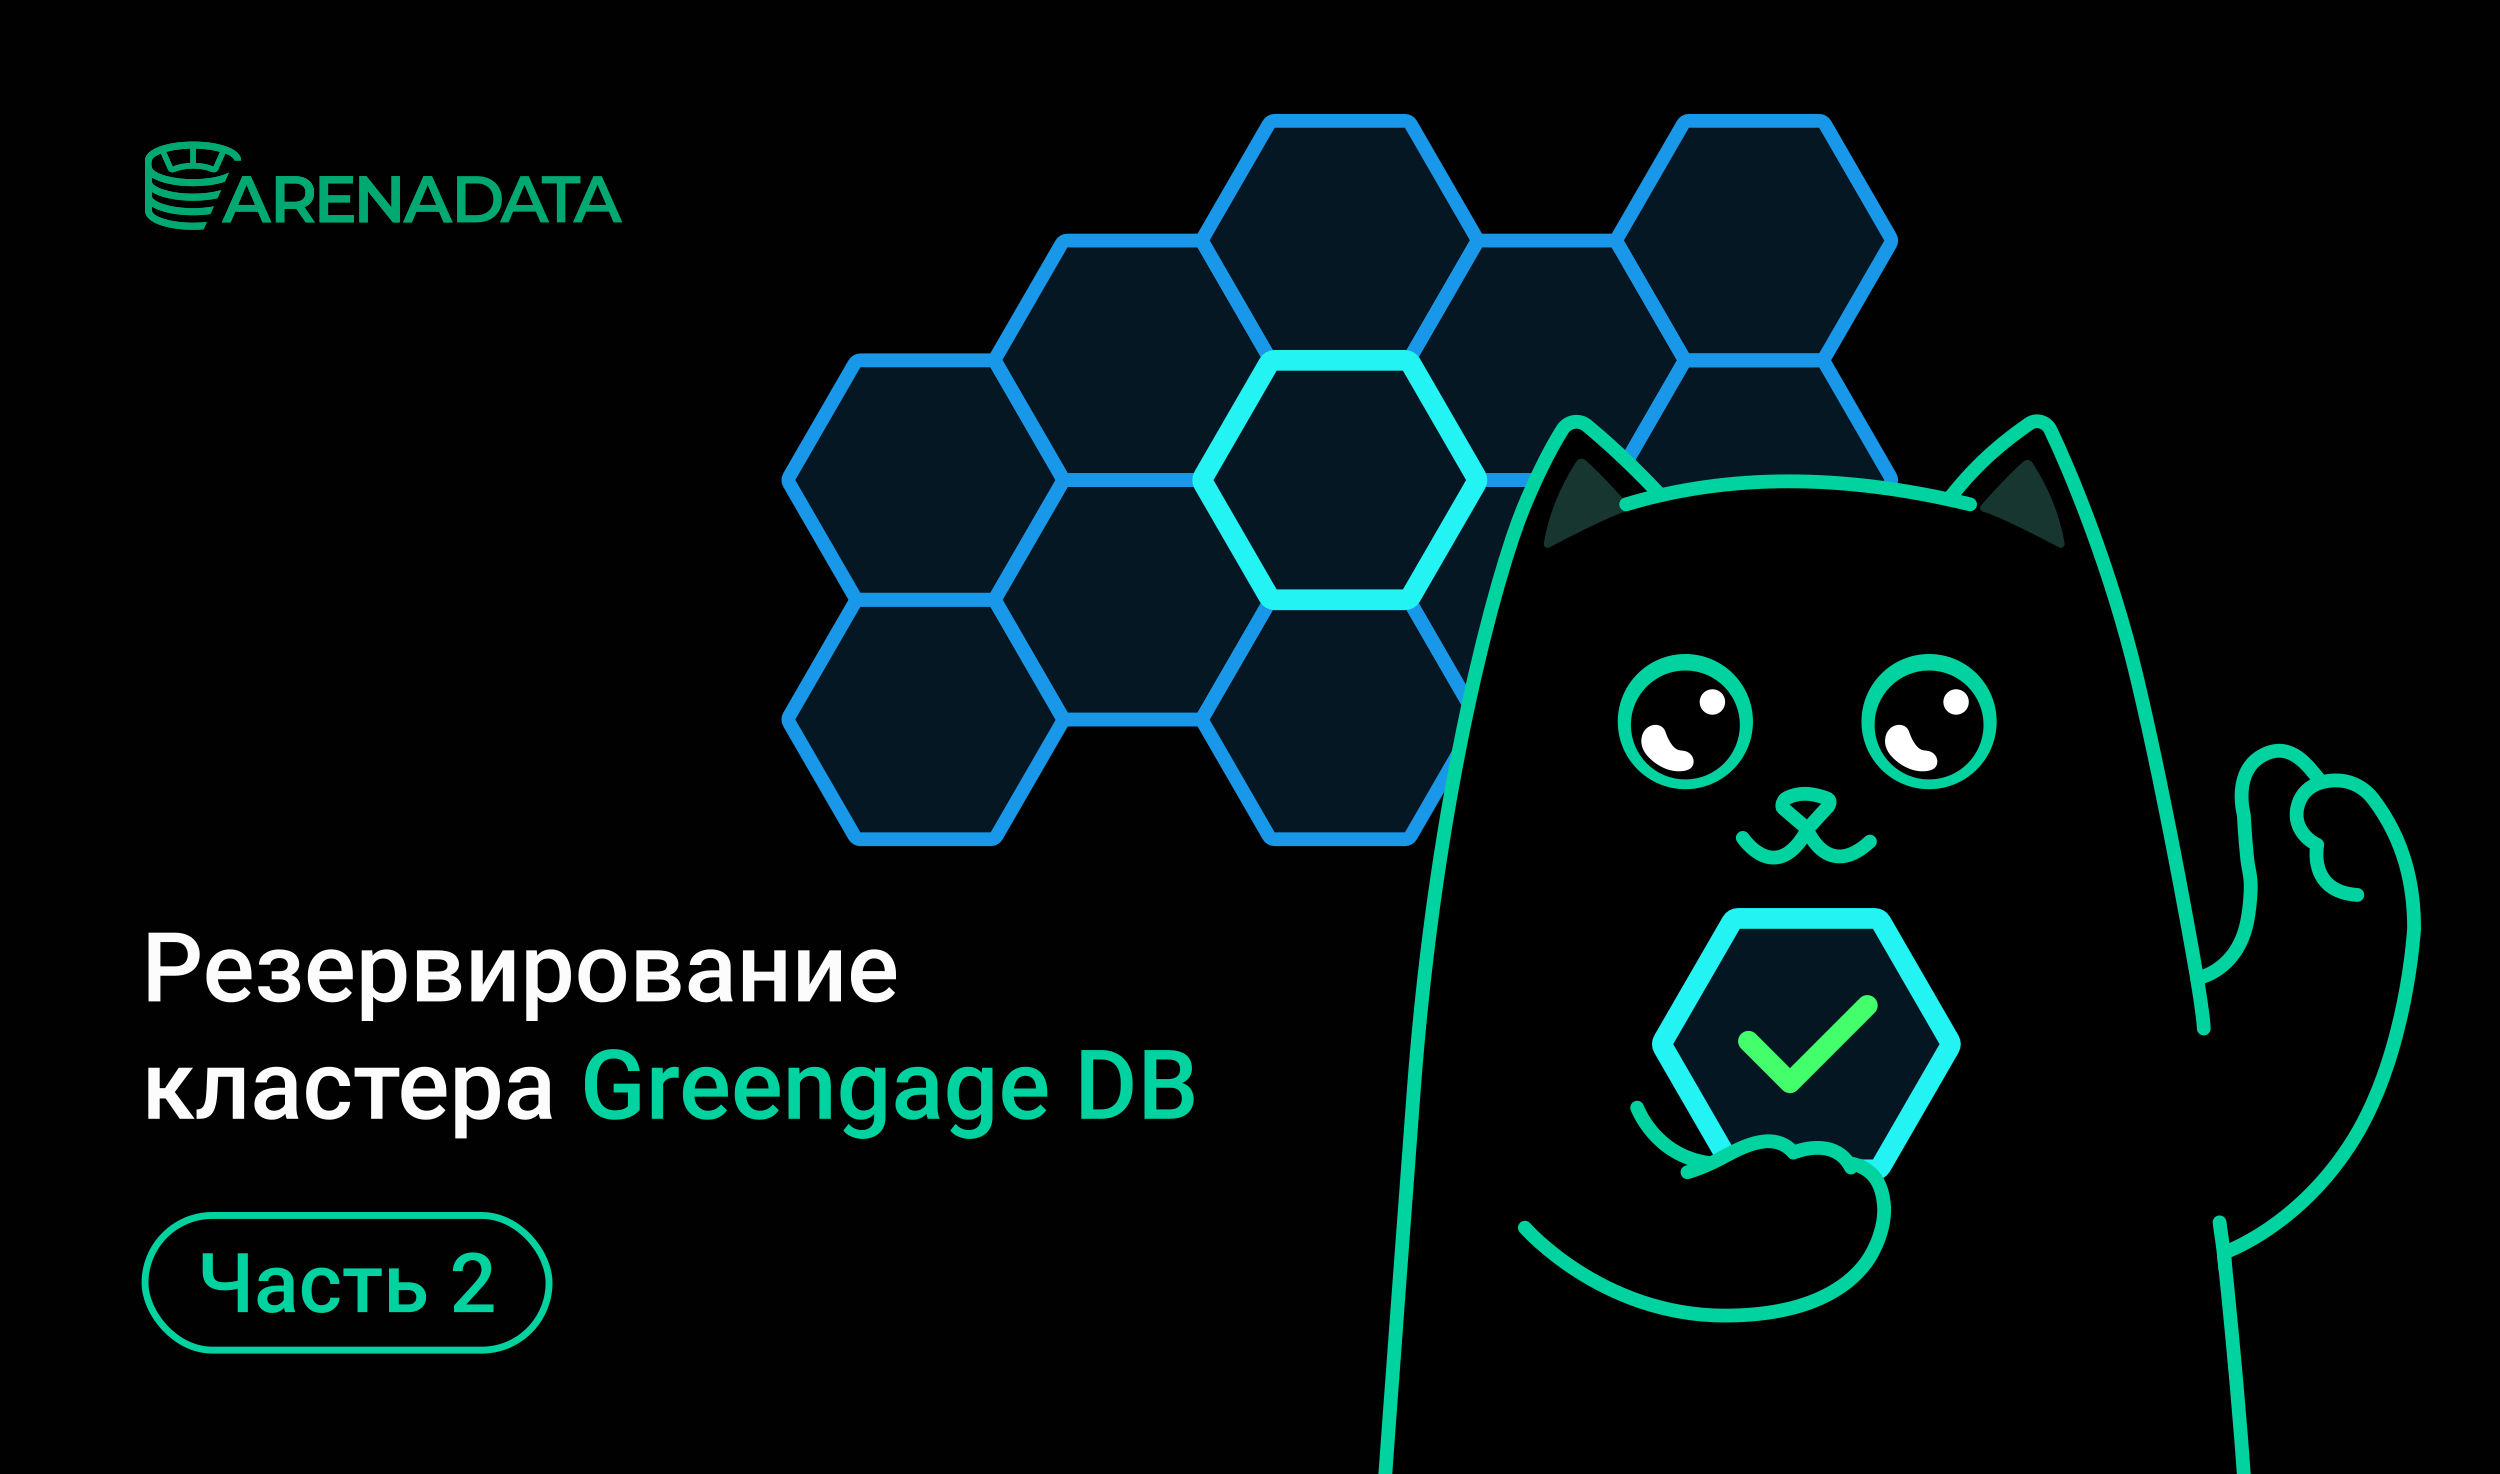<svg width="724" height="427" viewBox="0 0 724 427" fill="none" xmlns="http://www.w3.org/2000/svg">
<rect x="0" y="0" width="724" height="427" fill="#808080" stroke="none"/>
<g clip-path="url(#clip0_4977_35223)">
<rect width="724" height="427" fill="#010101"/>
<path d="M348.575 70.672C348.217 70.053 347.557 69.672 346.843 69.672H309.112C308.398 69.672 307.737 70.053 307.38 70.672L288.515 103.349C288.158 103.968 288.158 104.73 288.515 105.349L307.38 138.026C307.737 138.645 308.398 139.026 309.112 139.026H346.843C347.557 139.026 348.217 138.645 348.575 138.026L367.44 105.349C367.797 104.73 367.797 103.968 367.44 103.349L348.575 70.672Z" fill="#1997E8" fill-opacity="0.15" stroke="#1997E8" stroke-width="4"/>
<path d="M348.575 140.031C348.217 139.412 347.557 139.031 346.843 139.031H309.112C308.398 139.031 307.737 139.412 307.38 140.031L288.515 172.698C288.158 173.317 288.158 174.08 288.515 174.699L307.38 207.376C307.737 207.994 308.398 208.376 309.112 208.376H346.843C347.557 208.376 348.217 207.994 348.575 207.376L367.44 174.699C367.797 174.08 367.797 173.317 367.44 172.698L348.575 140.031Z" fill="#1997E8" fill-opacity="0.15" stroke="#1997E8" stroke-width="4"/>
<path d="M288.637 105.352C288.28 104.733 287.62 104.352 286.905 104.352H249.175C248.46 104.352 247.8 104.733 247.443 105.352L228.577 138.029C228.22 138.647 228.22 139.41 228.578 140.029L247.443 172.696C247.8 173.315 248.46 173.696 249.175 173.696H286.905C287.62 173.696 288.28 173.315 288.637 172.696L307.502 140.029C307.86 139.41 307.86 138.647 307.502 138.029L288.637 105.352Z" fill="#1997E8" fill-opacity="0.15" stroke="#1997E8" stroke-width="4"/>
<path d="M288.637 174.695C288.28 174.077 287.62 173.695 286.905 173.695H249.175C248.46 173.695 247.8 174.077 247.443 174.695L228.577 207.372C228.22 207.991 228.22 208.754 228.577 209.372L247.443 242.049C247.8 242.668 248.46 243.049 249.175 243.049H286.905C287.62 243.049 288.28 242.668 288.637 242.049L307.503 209.372C307.86 208.754 307.86 207.991 307.503 207.372L288.637 174.695Z" fill="#1997E8" fill-opacity="0.15" stroke="#1997E8" stroke-width="4"/>
<path d="M408.598 36C408.241 35.381 407.581 35 406.866 35H369.136C368.421 35 367.761 35.381 367.404 36L348.538 68.677C348.181 69.296 348.181 70.058 348.538 70.677L367.404 103.354C367.761 103.973 368.421 104.354 369.136 104.354H406.866C407.581 104.354 408.241 103.973 408.598 103.354L427.463 70.677C427.821 70.058 427.821 69.296 427.463 68.677L408.598 36Z" fill="#1997E8" fill-opacity="0.15" stroke="#1997E8" stroke-width="4"/>
<path d="M408.598 174.695C408.241 174.077 407.581 173.695 406.866 173.695H369.136C368.421 173.695 367.761 174.077 367.404 174.695L348.538 207.372C348.181 207.991 348.181 208.754 348.538 209.372L367.404 242.049C367.761 242.668 368.421 243.049 369.136 243.049H406.866C407.581 243.049 408.241 242.668 408.598 242.049L427.463 209.372C427.821 208.754 427.821 207.991 427.463 207.372L408.598 174.695Z" fill="#1997E8" fill-opacity="0.15" stroke="#1997E8" stroke-width="4"/>
<path d="M468.543 70.672C468.186 70.053 467.526 69.672 466.811 69.672H429.081C428.366 69.672 427.706 70.053 427.349 70.672L408.484 103.349C408.126 103.968 408.126 104.73 408.484 105.349L427.349 138.026C427.706 138.645 428.366 139.026 429.081 139.026H466.811C467.526 139.026 468.186 138.645 468.543 138.026L487.409 105.349C487.766 104.73 487.766 103.968 487.409 103.349L468.543 70.672Z" fill="#1997E8" fill-opacity="0.15" stroke="#1997E8" stroke-width="4"/>
<path d="M468.544 140.031C468.186 139.412 467.526 139.031 466.812 139.031H429.081C428.366 139.031 427.706 139.412 427.349 140.031L408.484 172.698C408.126 173.317 408.126 174.08 408.484 174.699L427.349 207.376C427.706 207.994 428.366 208.376 429.081 208.376H466.811C467.526 208.376 468.186 207.994 468.543 207.376L487.409 174.699C487.766 174.08 487.766 173.317 487.409 172.698L468.544 140.031Z" fill="#1997E8" fill-opacity="0.15" stroke="#1997E8" stroke-width="4"/>
<path d="M528.559 36C528.202 35.381 527.542 35 526.827 35H489.097C488.382 35 487.722 35.381 487.364 36L468.499 68.677C468.142 69.296 468.142 70.058 468.499 70.677L487.364 103.354C487.722 103.973 488.382 104.354 489.097 104.354H526.827C527.542 104.354 528.202 103.973 528.559 103.354L547.424 70.677C547.782 70.058 547.782 69.296 547.424 68.677L528.559 36Z" fill="#1997E8" fill-opacity="0.15" stroke="#1997E8" stroke-width="4"/>
<path d="M528.559 105.352C528.202 104.733 527.542 104.352 526.827 104.352H489.097C488.382 104.352 487.722 104.733 487.364 105.352L468.499 138.029C468.142 138.647 468.142 139.41 468.499 140.029L487.364 172.696C487.722 173.315 488.382 173.696 489.096 173.696H526.827C527.542 173.696 528.202 173.315 528.559 172.696L547.424 140.029C547.782 139.41 547.782 138.647 547.424 138.029L528.559 105.352Z" fill="#1997E8" fill-opacity="0.15" stroke="#1997E8" stroke-width="4"/>
<path d="M528.559 174.695C528.202 174.077 527.542 173.695 526.827 173.695H489.097C488.382 173.695 487.722 174.077 487.364 174.695L468.499 207.372C468.142 207.991 468.142 208.754 468.499 209.372L487.364 242.049C487.722 242.668 488.382 243.049 489.097 243.049H526.827C527.542 243.049 528.202 242.668 528.559 242.049L547.424 209.372C547.782 208.754 547.782 207.991 547.424 207.372L528.559 174.695Z" fill="#1997E8" fill-opacity="0.15" stroke="#1997E8" stroke-width="4"/>
<path d="M408.598 105.352C408.241 104.733 407.581 104.352 406.866 104.352H369.136C368.421 104.352 367.761 104.733 367.404 105.352L348.538 138.029C348.181 138.647 348.181 139.41 348.538 140.029L367.404 172.696C367.761 173.315 368.421 173.696 369.135 173.696H406.866C407.581 173.696 408.241 173.315 408.598 172.696L427.463 140.029C427.821 139.41 427.821 138.647 427.463 138.029L408.598 105.352Z" fill="#1997E8" fill-opacity="0.15" stroke="#24F3F3" stroke-width="6"/>
<path d="M400.367 458.341C400.367 458.341 405.076 397.75 407.599 349.959C408.392 334.945 408.692 318.508 410.983 300.023C414.686 270.148 417.509 237.904 417.509 237.904C417.509 237.904 427.603 181.944 442.018 145.146L454.297 122H457.517L475.335 137.692L480.605 143.164C480.605 143.164 505.259 139.509 517.102 139.403C528.946 139.297 563.878 144.547 563.878 144.547L575.557 132.316C575.557 132.316 586.328 122.416 590.031 122.155C593.733 121.894 597.91 133.254 597.91 133.254C597.91 133.254 612.819 171.685 615.845 183.046C618.871 194.406 629.806 251.352 629.806 251.352L636.274 283.354C636.274 283.354 644.473 279.535 646.174 277.099C647.876 274.663 653.281 262.964 652.024 247.06C650.767 231.155 649.8 225.354 649.8 225.354C649.8 225.354 652.082 219.998 655.601 218.586C659.12 217.175 659.971 217.552 665.269 219.553C670.568 221.555 672.037 226.321 672.037 226.321C672.037 226.321 682.856 223.401 687.506 231.155C693.307 240.824 696.208 254.359 696.208 254.359C696.208 254.359 698.142 262.094 698.064 269.828C698.064 269.828 694.661 309.546 685.283 324.01C675.904 338.474 663.887 352.377 663.887 352.377L644.976 362.557L646.232 381.643L650.767 458.351H400.367V458.341Z" fill="black"/>
<path d="M456.549 133.643C454.247 137.094 448.94 146.037 447.093 157.34C446.948 158.258 447.895 158.954 448.717 158.519C453.464 156.005 465.685 149.663 471.061 148.029C471.882 147.778 472.182 146.782 471.612 146.144C468.963 143.166 462.93 136.524 459.14 133.285C458.337 132.598 457.129 132.763 456.539 133.633L456.549 133.643Z" fill="#17362F"/>
<path d="M588.57 133.99C590.832 137.393 596.073 146.211 597.89 157.349C598.035 158.248 597.097 158.944 596.285 158.509C591.606 156.034 579.559 149.778 574.251 148.164C573.449 147.922 573.149 146.936 573.71 146.307C576.33 143.378 582.276 136.823 586.008 133.632C586.801 132.955 587.99 133.11 588.57 133.98V133.99Z" fill="#17362F"/>
<path d="M399.398 451.577C399.398 451.577 403.188 398.633 409.444 315.486C415.98 228.558 433.644 165.405 441.204 147.102C444.511 139.097 448.32 131.063 452.477 124.421C454.015 121.955 457.35 121.394 459.584 123.241C464.137 127.021 471.978 133.905 480.612 143.158" stroke="#00D2A0" stroke-width="4" stroke-linecap="round" stroke-linejoin="round"/>
<path d="M470.945 146.055C500.54 137.169 533.741 137.169 570.529 146.055" stroke="#00D2A0" stroke-width="4" stroke-linecap="round" stroke-linejoin="round"/>
<path d="M564.727 144.128C573.36 133.154 581.221 127.218 587.582 122.751C589.758 121.223 592.678 122.132 593.828 124.52C599.532 136.383 611.425 165.021 618.869 196.327C628.209 235.628 636.272 283.342 636.272 283.342C636.272 283.342 647.874 281.408 650.775 266.905C651.345 264.034 651.654 261.085 651.78 258.204C651.983 253.592 651.171 252.219 650.775 248.536C650.165 242.899 649.808 235.967 649.808 235.967C649.808 235.967 646.298 223.224 655.609 218.564C663.343 214.697 668.178 221.464 672.045 226.299" stroke="#00D2A0" stroke-width="4" stroke-linecap="round" stroke-linejoin="round"/>
<path d="M650.776 454.474C651.742 435.138 644.008 362.809 644.008 362.809C644.008 362.809 665.974 355.326 681.714 329.753C697.184 304.616 699.117 268.843 699.117 268.843C699.117 256.409 696.371 243.318 687.245 231.368C684.914 228.313 681.395 226.293 677.557 226.041C673.719 225.79 666.728 226.815 665.278 234.037C664.311 238.871 667.212 242.738 671.079 244.672C671.079 244.672 668.179 258.208 682.681 259.175" stroke="#00D2A0" stroke-width="4" stroke-linecap="round" stroke-linejoin="round"/>
<path d="M504.719 242.654C504.719 242.654 514.455 257.244 523.698 239.793L528.812 234.185C529.982 233.257 530.378 231.613 528.967 231.149C525.931 230.163 522.015 228.877 517.365 231.149C516.543 231.545 515.721 233.44 516.398 234.05L523.166 239.851C523.166 239.851 528.967 255.32 541.536 243.718" stroke="#00D2A0" stroke-width="4" stroke-linecap="round" stroke-linejoin="round"/>
<path d="M488.078 228.555C498.891 228.555 507.657 219.79 507.657 208.977C507.657 198.164 498.891 189.398 488.078 189.398C477.266 189.398 468.5 198.164 468.5 208.977C468.5 219.79 477.266 228.555 488.078 228.555Z" fill="#00D2A0"/>
<path d="M488.083 225.729C496.798 225.729 503.862 218.665 503.862 209.951C503.862 201.236 496.798 194.172 488.083 194.172C479.369 194.172 472.305 201.236 472.305 209.951C472.305 218.665 479.369 225.729 488.083 225.729Z" fill="black"/>
<path d="M495.912 206.988C497.952 206.988 499.605 205.335 499.605 203.295C499.605 201.255 497.952 199.602 495.912 199.602C493.872 199.602 492.219 201.255 492.219 203.295C492.219 205.335 493.872 206.988 495.912 206.988Z" fill="white"/>
<path d="M478.367 210.061C476.917 210.506 475.834 211.762 475.486 213.242C475.118 214.827 475.225 217.167 477.671 219.536C482.07 223.79 486.305 223.355 486.305 223.355C486.305 223.355 490.365 223.606 490.472 220.677C490.53 219.197 489.466 217.873 488.026 217.525C487.639 217.428 487.175 217.351 486.633 217.312C484.129 217.119 482.582 212.807 482.273 211.84C481.857 210.535 480.301 209.49 478.367 210.07V210.061Z" fill="white"/>
<path d="M558.656 228.555C569.469 228.555 578.235 219.79 578.235 208.977C578.235 198.164 569.469 189.398 558.656 189.398C547.844 189.398 539.078 198.164 539.078 208.977C539.078 219.79 547.844 228.555 558.656 228.555Z" fill="#00D2A0"/>
<path d="M558.654 225.729C567.368 225.729 574.432 218.665 574.432 209.951C574.432 201.236 567.368 194.172 558.654 194.172C549.939 194.172 542.875 201.236 542.875 209.951C542.875 218.665 549.939 225.729 558.654 225.729Z" fill="black"/>
<path d="M566.482 206.988C568.522 206.988 570.176 205.335 570.176 203.295C570.176 201.255 568.522 199.602 566.482 199.602C564.443 199.602 562.789 201.255 562.789 203.295C562.789 205.335 564.443 206.988 566.482 206.988Z" fill="white"/>
<path d="M548.945 210.061C547.495 210.506 546.412 211.762 546.064 213.242C545.697 214.827 545.803 217.167 548.249 219.536C552.648 223.79 556.883 223.355 556.883 223.355C556.883 223.355 560.944 223.606 561.05 220.677C561.108 219.197 560.044 217.873 558.604 217.525C558.217 217.428 557.753 217.351 557.212 217.312C554.707 217.119 553.161 212.807 552.851 211.84C552.435 210.535 550.879 209.49 548.945 210.07V210.061Z" fill="white"/>
<path d="M644.471 367.458C643.93 361.145 643.263 357.974 642.789 354" stroke="#00D2A0" stroke-width="4" stroke-linecap="round" stroke-linejoin="round"/>
<path d="M636.273 283.344C636.273 283.344 638.207 294.946 638.207 297.846" stroke="#00D2A0" stroke-width="4" stroke-linecap="round" stroke-linejoin="round"/>
<path d="M544.718 266.984C544.361 266.366 543.701 265.984 542.986 265.984H503.267C502.553 265.984 501.893 266.365 501.535 266.984L481.671 301.376C481.314 301.995 481.314 302.757 481.671 303.376L501.535 337.777C501.893 338.396 502.553 338.777 503.267 338.777H542.986C543.701 338.777 544.361 338.396 544.718 337.777L564.573 303.376C564.93 302.757 564.93 301.995 564.573 301.376L544.718 266.984Z" fill="#1997E8" fill-opacity="0.15" stroke="#24F3F3" stroke-width="6"/>
<path d="M506.352 301.544L518.379 313.572L540.771 291.18" stroke="#43FF6B" stroke-width="6" stroke-linecap="round" stroke-linejoin="round"/>
<path d="M536.082 336.838C536.082 336.838 534.622 333.741 530.853 332.68C524.408 330.859 519.383 333.79 519.383 333.79C519.383 333.79 518.448 331.92 512.957 330.84C507.017 329.671 501.175 334.053 495.751 336.828C479.88 334.793 474.787 320.781 474.787 320.781L442.266 355.533C442.266 355.533 463.765 380.284 499.461 380.986C535.148 381.687 544.622 356.643 544.622 356.643C544.622 356.643 548.809 339.408 536.082 336.828V336.838Z" fill="black"/>
<path d="M441.609 355.541C441.609 355.541 463.771 380.994 499.467 380.994C523.566 380.994 535.027 372.912 540.353 365.745C543.264 361.821 546.234 354.791 545.553 348.52C545.027 343.652 543.157 338.121 535.416 336.836" fill="black"/>
<path d="M441.609 355.541C441.609 355.541 463.771 380.994 499.467 380.994C523.566 380.994 535.027 372.912 540.353 365.745C543.264 361.821 546.234 354.791 545.553 348.52C545.027 343.652 543.157 338.121 535.416 336.836" stroke="#00D2A0" stroke-width="4" stroke-linecap="round" stroke-linejoin="round"/>
<path d="M488.688 339.479C488.688 339.479 492.66 338.379 497.402 335.954C502.816 333.179 513.069 326.529 519.388 333.793C519.388 333.793 531.239 328.7 536.058 338.116" fill="black"/>
<path d="M488.688 339.479C488.688 339.479 492.66 338.379 497.402 335.954C502.816 333.179 513.069 326.529 519.388 333.793C519.388 333.793 531.239 328.7 536.058 338.116" stroke="#00D2A0" stroke-width="4" stroke-linecap="round" stroke-linejoin="round"/>
<path d="M474.125 320.789C474.125 320.789 479.217 334.801 495.089 336.836Z" fill="black"/>
<path d="M474.125 320.789C474.125 320.789 479.217 334.801 495.089 336.836" stroke="#00D2A0" stroke-width="4" stroke-linecap="round" stroke-linejoin="round"/>
<path d="M74.702 61.301H68.097L66.797 64.4H64.266L70.212 51.008H72.627L78.591 64.4H76.025L74.702 61.301ZM73.893 59.35L71.402 53.498L68.929 59.35H73.893Z" fill="#00A872"/>
<path d="M88.535 64.4L85.837 60.475C85.721 60.487 85.554 60.492 85.328 60.492H82.347V64.394H79.891V51.008H85.328C86.472 51.008 87.472 51.201 88.322 51.582C89.171 51.963 89.824 52.513 90.275 53.228C90.726 53.943 90.957 54.792 90.957 55.771C90.957 56.778 90.714 57.645 90.229 58.372C89.743 59.098 89.05 59.643 88.142 60L91.182 64.4H88.535V64.4ZM87.651 53.802C87.097 53.345 86.288 53.111 85.219 53.111H82.352V58.448H85.219C86.288 58.448 87.097 58.214 87.651 57.751C88.206 57.288 88.484 56.626 88.484 55.771C88.478 54.921 88.2 54.259 87.651 53.802Z" fill="#00A872"/>
<path d="M102.467 62.314V64.4H92.562V51.008H102.207V53.093H95.013V56.573H101.392V58.618H95.013V62.309H102.467V62.314Z" fill="#00A872"/>
<path d="M115.807 51.008V64.4H113.79L106.503 55.331V64.4H104.07V51.008H106.093L113.38 60.077V51.008H115.807Z" fill="#00A872"/>
<path d="M127.169 61.301H120.564L119.258 64.4H116.727L122.673 51.008H125.088L131.052 64.4H128.486L127.169 61.301ZM126.36 59.35L123.869 53.498L121.396 59.35H126.36Z" fill="#00A872"/>
<path d="M132.359 51.008H138.132C139.542 51.008 140.796 51.283 141.888 51.84C142.981 52.396 143.83 53.181 144.437 54.195C145.038 55.208 145.344 56.38 145.344 57.704C145.344 59.028 145.044 60.2 144.437 61.213C143.83 62.227 142.981 63.012 141.888 63.568C140.796 64.125 139.542 64.4 138.132 64.4H132.359V51.008ZM138.022 62.297C138.993 62.297 139.843 62.109 140.582 61.734C141.316 61.359 141.883 60.821 142.281 60.129C142.68 59.432 142.877 58.63 142.877 57.71C142.877 56.79 142.68 55.981 142.281 55.29C141.883 54.593 141.316 54.06 140.582 53.685C139.849 53.31 138.993 53.123 138.022 53.123H134.815V62.309H138.022V62.297Z" fill="#00A872"/>
<path d="M155.194 61.301H148.589L147.283 64.4H144.758L150.704 51.008H153.12L159.083 64.4H156.517L155.194 61.301ZM154.385 59.35L151.894 53.498L149.421 59.35H154.385Z" fill="#00A872"/>
<path d="M161.271 53.111H156.891V51.008H168.101V53.111H163.721V64.4H161.265V53.111H161.271Z" fill="#00A872"/>
<path d="M176.35 61.301H169.745L168.445 64.4H165.914L171.86 51.008H174.276L180.239 64.4H177.674L176.35 61.301ZM175.536 59.35L173.045 53.498L170.572 59.35H175.536Z" fill="#00A872"/>
<path d="M55.921 41C49.004 41 42 42.892 42 46.507V61.035C42 64.644 49.004 66.542 55.921 66.542C56.938 66.542 57.966 66.496 58.966 66.408L59.908 64.287C58.7 64.433 57.36 64.51 55.921 64.51C48.651 64.51 43.999 62.453 43.999 61.035V59.811C46.577 61.469 51.252 62.33 55.921 62.33C57.626 62.33 59.336 62.213 60.937 61.985L61.925 59.776C60.22 60.087 58.203 60.297 55.921 60.297C48.651 60.297 43.999 58.241 43.999 56.823V55.599C46.577 57.257 51.252 58.118 55.921 58.118C58.377 58.118 60.833 57.878 62.982 57.403L64.028 55.06C62 55.658 59.232 56.091 55.921 56.091C48.651 56.091 43.999 54.035 43.999 52.617V51.381C46.577 53.051 51.252 53.918 55.921 53.918C59.232 53.918 62.543 53.484 65.115 52.635L66.305 49.952C65.866 50.192 65.334 50.414 64.698 50.637C64.698 50.637 64.681 50.637 64.67 50.654C64.612 50.672 64.508 50.713 64.346 50.76C64.213 50.807 64.022 50.865 63.803 50.924C62.965 51.176 61.509 51.522 59.492 51.715C58.798 51.791 58.047 51.85 57.238 51.861C56.811 51.879 56.371 51.891 55.915 51.891C54.574 51.891 53.384 51.815 52.309 51.709C50.587 51.516 49.235 51.234 48.304 50.994C48.143 50.947 47.981 50.907 47.819 50.86C47.189 50.678 46.866 50.549 46.866 50.549C45.629 50.104 44.762 49.594 44.317 49.102V49.084H44.312C44.283 49.055 44.254 49.026 44.225 48.967C44.167 48.891 44.109 48.821 44.08 48.727C44.063 48.68 44.051 48.639 44.023 48.581C43.93 48.323 43.838 47.954 43.838 47.444C43.838 46.923 43.924 46.536 44.046 46.278C44.121 46.085 44.207 45.95 44.283 45.874C44.3 45.845 44.329 45.816 44.358 45.786C44.768 45.341 45.519 44.89 46.577 44.474L48.507 48.797C48.524 48.827 48.669 49.155 48.669 49.155C48.906 49.588 49.449 50.198 50.697 49.752C50.801 49.706 50.905 49.664 51.003 49.618C51.991 49.202 53.621 48.844 55.799 48.827H55.915C56.782 48.827 57.591 48.885 58.267 48.973C58.446 48.991 58.619 49.032 58.798 49.061C59.625 49.196 60.284 49.389 60.786 49.6C60.804 49.6 60.861 49.629 60.861 49.629C60.965 49.676 61.052 49.706 61.139 49.746C62.329 50.162 62.873 49.659 63.138 49.225C63.254 49.032 63.317 48.839 63.346 48.792L63.462 48.51L63.653 48.094L65.259 44.468C65.259 44.468 65.877 44.679 66.496 45.036C66.6 45.113 66.704 45.171 66.802 45.23C66.946 45.318 67.079 45.411 67.201 45.511C67.287 45.587 67.38 45.675 67.449 45.751C67.536 45.839 67.611 45.915 67.657 46.003C67.715 46.091 67.761 46.167 67.79 46.255C67.836 46.331 67.848 46.419 67.865 46.495H69.836C69.841 42.892 62.838 41 55.921 41ZM55.112 47.204C53.228 47.28 51.344 47.62 50.038 48.264L48.125 43.97C49.951 43.461 52.332 43.103 55.112 43.045V47.204ZM61.803 48.264C60.492 47.62 58.608 47.28 56.73 47.204V43.045C59.527 43.103 61.896 43.461 63.716 43.97L61.803 48.264Z" fill="#00A872"/>
<path d="M74.702 61.301H68.097L66.797 64.4H64.266L70.212 51.008H72.627L78.591 64.4H76.025L74.702 61.301ZM73.893 59.35L71.402 53.498L68.929 59.35H73.893Z" fill="#00A872"/>
<path d="M88.535 64.4L85.837 60.475C85.721 60.487 85.554 60.492 85.328 60.492H82.347V64.394H79.891V51.008H85.328C86.472 51.008 87.472 51.201 88.322 51.582C89.171 51.963 89.824 52.513 90.275 53.228C90.726 53.943 90.957 54.792 90.957 55.771C90.957 56.778 90.714 57.645 90.229 58.372C89.743 59.098 89.05 59.643 88.142 60L91.182 64.4H88.535V64.4ZM87.651 53.802C87.097 53.345 86.288 53.111 85.219 53.111H82.352V58.448H85.219C86.288 58.448 87.097 58.214 87.651 57.751C88.206 57.288 88.484 56.626 88.484 55.771C88.478 54.921 88.2 54.259 87.651 53.802Z" fill="#00A872"/>
<path d="M102.467 62.314V64.4H92.562V51.008H102.207V53.093H95.013V56.573H101.392V58.618H95.013V62.309H102.467V62.314Z" fill="#00A872"/>
<path d="M115.807 51.008V64.4H113.79L106.503 55.331V64.4H104.07V51.008H106.093L113.38 60.077V51.008H115.807Z" fill="#00A872"/>
<path d="M127.169 61.301H120.564L119.258 64.4H116.727L122.673 51.008H125.088L131.052 64.4H128.486L127.169 61.301ZM126.36 59.35L123.869 53.498L121.396 59.35H126.36Z" fill="#00A872"/>
<path d="M55.921 41C49.004 41 42 42.892 42 46.507V61.035C42 64.644 49.004 66.542 55.921 66.542C56.938 66.542 57.966 66.496 58.966 66.408L59.908 64.287C58.7 64.433 57.36 64.51 55.921 64.51C48.651 64.51 43.999 62.453 43.999 61.035V59.811C46.577 61.469 51.252 62.33 55.921 62.33C57.626 62.33 59.336 62.213 60.937 61.985L61.925 59.776C60.22 60.087 58.203 60.297 55.921 60.297C48.651 60.297 43.999 58.241 43.999 56.823V55.599C46.577 57.257 51.252 58.118 55.921 58.118C58.377 58.118 60.833 57.878 62.982 57.403L64.028 55.06C62 55.658 59.232 56.091 55.921 56.091C48.651 56.091 43.999 54.035 43.999 52.617V51.381C46.577 53.051 51.252 53.918 55.921 53.918C59.232 53.918 62.543 53.484 65.115 52.635L66.305 49.952C65.866 50.192 65.334 50.414 64.698 50.637C64.698 50.637 64.681 50.637 64.67 50.654C64.612 50.672 64.508 50.713 64.346 50.76C64.213 50.807 64.022 50.865 63.803 50.924C62.965 51.176 61.509 51.522 59.492 51.715C58.798 51.791 58.047 51.85 57.238 51.861C56.811 51.879 56.371 51.891 55.915 51.891C54.574 51.891 53.384 51.815 52.309 51.709C50.587 51.516 49.235 51.234 48.304 50.994C48.143 50.947 47.981 50.907 47.819 50.86C47.189 50.678 46.866 50.549 46.866 50.549C45.629 50.104 44.762 49.594 44.317 49.102V49.084H44.312C44.283 49.055 44.254 49.026 44.225 48.967C44.167 48.891 44.109 48.821 44.08 48.727C44.063 48.68 44.051 48.639 44.023 48.581C43.93 48.323 43.838 47.954 43.838 47.444C43.838 46.923 43.924 46.536 44.046 46.278C44.121 46.085 44.207 45.95 44.283 45.874C44.3 45.845 44.329 45.816 44.358 45.786C44.768 45.341 45.519 44.89 46.577 44.474L48.507 48.797C48.524 48.827 48.669 49.155 48.669 49.155C48.906 49.588 49.449 50.198 50.697 49.752C50.801 49.706 50.905 49.664 51.003 49.618C51.991 49.202 53.621 48.844 55.799 48.827H55.915C56.782 48.827 57.591 48.885 58.267 48.973C58.446 48.991 58.619 49.032 58.798 49.061C59.625 49.196 60.284 49.389 60.786 49.6C60.804 49.6 60.861 49.629 60.861 49.629C60.965 49.676 61.052 49.706 61.139 49.746C62.329 50.162 62.873 49.659 63.138 49.225C63.254 49.032 63.317 48.839 63.346 48.792L63.462 48.51L63.653 48.094L65.259 44.468C65.259 44.468 65.877 44.679 66.496 45.036C66.6 45.113 66.704 45.171 66.802 45.23C66.946 45.318 67.079 45.411 67.201 45.511C67.287 45.587 67.38 45.675 67.449 45.751C67.536 45.839 67.611 45.915 67.657 46.003C67.715 46.091 67.761 46.167 67.79 46.255C67.836 46.331 67.848 46.419 67.865 46.495H69.836C69.841 42.892 62.838 41 55.921 41ZM55.112 47.204C53.228 47.28 51.344 47.62 50.038 48.264L48.125 43.97C49.951 43.461 52.332 43.103 55.112 43.045V47.204ZM61.803 48.264C60.492 47.62 58.608 47.28 56.73 47.204V43.045C59.527 43.103 61.896 43.461 63.716 43.97L61.803 48.264Z" fill="#00A872"/>
<path d="M50.584 282.576H45.402V279.855H50.584C51.486 279.855 52.215 279.71 52.772 279.418C53.328 279.126 53.733 278.725 53.988 278.215C54.253 277.695 54.385 277.103 54.385 276.438C54.385 275.809 54.253 275.221 53.988 274.674C53.733 274.118 53.328 273.671 52.772 273.334C52.215 272.997 51.486 272.828 50.584 272.828H46.455V290H43.023V270.094H50.584C52.124 270.094 53.432 270.367 54.508 270.914C55.592 271.452 56.417 272.199 56.982 273.156C57.547 274.104 57.83 275.189 57.83 276.41C57.83 277.695 57.547 278.798 56.982 279.719C56.417 280.639 55.592 281.346 54.508 281.838C53.432 282.33 52.124 282.576 50.584 282.576ZM66.908 290.273C65.814 290.273 64.826 290.096 63.941 289.74C63.066 289.376 62.319 288.87 61.699 288.223C61.089 287.576 60.619 286.814 60.291 285.939C59.963 285.064 59.799 284.121 59.799 283.109V282.562C59.799 281.405 59.967 280.357 60.305 279.418C60.642 278.479 61.111 277.677 61.713 277.012C62.315 276.337 63.025 275.822 63.846 275.467C64.666 275.111 65.555 274.934 66.512 274.934C67.569 274.934 68.494 275.111 69.287 275.467C70.08 275.822 70.736 276.324 71.256 276.971C71.784 277.609 72.176 278.37 72.432 279.254C72.696 280.138 72.828 281.113 72.828 282.18V283.588H61.398V281.223H69.574V280.963C69.556 280.37 69.438 279.814 69.219 279.295C69.009 278.775 68.686 278.356 68.248 278.037C67.811 277.718 67.227 277.559 66.498 277.559C65.951 277.559 65.463 277.677 65.035 277.914C64.616 278.142 64.265 278.475 63.982 278.912C63.7 279.35 63.481 279.878 63.326 280.498C63.18 281.109 63.107 281.797 63.107 282.562V283.109C63.107 283.757 63.194 284.358 63.367 284.914C63.55 285.461 63.814 285.939 64.16 286.35C64.507 286.76 64.926 287.083 65.418 287.32C65.91 287.548 66.471 287.662 67.1 287.662C67.893 287.662 68.599 287.503 69.219 287.184C69.838 286.865 70.376 286.413 70.832 285.83L72.568 287.512C72.249 287.977 71.835 288.423 71.324 288.852C70.814 289.271 70.189 289.613 69.451 289.877C68.722 290.141 67.874 290.273 66.908 290.273ZM81.523 282.932H78.68V281.264H80.977C81.56 281.264 82.025 281.186 82.371 281.031C82.727 280.876 82.977 280.662 83.123 280.389C83.278 280.106 83.356 279.778 83.356 279.404C83.356 279.076 83.278 278.766 83.123 278.475C82.977 278.174 82.727 277.928 82.371 277.736C82.016 277.545 81.533 277.449 80.922 277.449C80.421 277.449 79.969 277.531 79.568 277.695C79.176 277.859 78.867 278.087 78.639 278.379C78.411 278.671 78.297 279.008 78.297 279.391H75.002C75.002 278.47 75.262 277.677 75.781 277.012C76.31 276.346 77.016 275.836 77.9 275.48C78.784 275.125 79.755 274.947 80.812 274.947C81.715 274.947 82.526 275.043 83.246 275.234C83.966 275.417 84.577 275.69 85.078 276.055C85.588 276.41 85.976 276.857 86.24 277.395C86.514 277.923 86.65 278.538 86.65 279.24C86.65 279.742 86.532 280.215 86.295 280.662C86.058 281.109 85.716 281.505 85.269 281.852C84.823 282.189 84.281 282.453 83.643 282.645C83.014 282.836 82.307 282.932 81.523 282.932ZM78.68 281.975H81.523C82.398 281.975 83.173 282.061 83.848 282.234C84.522 282.398 85.087 282.645 85.543 282.973C85.999 283.301 86.341 283.706 86.568 284.189C86.805 284.663 86.924 285.21 86.924 285.83C86.924 286.523 86.773 287.147 86.473 287.703C86.181 288.25 85.762 288.715 85.215 289.098C84.677 289.48 84.034 289.772 83.287 289.973C82.54 290.173 81.715 290.273 80.812 290.273C79.828 290.273 78.871 290.109 77.941 289.781C77.021 289.453 76.26 288.947 75.658 288.264C75.066 287.571 74.769 286.691 74.769 285.625H78.064C78.064 285.999 78.178 286.35 78.406 286.678C78.634 287.006 78.962 287.275 79.391 287.484C79.819 287.685 80.334 287.785 80.936 287.785C81.555 287.785 82.061 287.689 82.453 287.498C82.845 287.298 83.137 287.038 83.328 286.719C83.519 286.391 83.615 286.044 83.615 285.68C83.615 285.188 83.519 284.791 83.328 284.49C83.137 284.189 82.845 283.971 82.453 283.834C82.061 283.688 81.569 283.615 80.977 283.615H78.68V281.975ZM96.248 290.273C95.154 290.273 94.165 290.096 93.281 289.74C92.406 289.376 91.659 288.87 91.039 288.223C90.428 287.576 89.959 286.814 89.631 285.939C89.303 285.064 89.139 284.121 89.139 283.109V282.562C89.139 281.405 89.307 280.357 89.644 279.418C89.982 278.479 90.451 277.677 91.053 277.012C91.654 276.337 92.365 275.822 93.186 275.467C94.006 275.111 94.894 274.934 95.852 274.934C96.909 274.934 97.834 275.111 98.627 275.467C99.42 275.822 100.076 276.324 100.596 276.971C101.124 277.609 101.516 278.37 101.771 279.254C102.036 280.138 102.168 281.113 102.168 282.18V283.588H90.738V281.223H98.914V280.963C98.896 280.37 98.777 279.814 98.559 279.295C98.349 278.775 98.025 278.356 97.588 278.037C97.15 277.718 96.567 277.559 95.838 277.559C95.291 277.559 94.803 277.677 94.375 277.914C93.956 278.142 93.605 278.475 93.322 278.912C93.04 279.35 92.821 279.878 92.666 280.498C92.52 281.109 92.447 281.797 92.447 282.562V283.109C92.447 283.757 92.534 284.358 92.707 284.914C92.889 285.461 93.154 285.939 93.5 286.35C93.846 286.76 94.266 287.083 94.758 287.32C95.25 287.548 95.811 287.662 96.439 287.662C97.232 287.662 97.939 287.503 98.559 287.184C99.178 286.865 99.716 286.413 100.172 285.83L101.908 287.512C101.589 287.977 101.174 288.423 100.664 288.852C100.154 289.271 99.529 289.613 98.791 289.877C98.062 290.141 97.214 290.273 96.248 290.273ZM108.047 278.051V295.688H104.752V275.207H107.787L108.047 278.051ZM117.686 282.467V282.754C117.686 283.829 117.558 284.827 117.303 285.748C117.057 286.66 116.688 287.457 116.195 288.141C115.712 288.815 115.115 289.339 114.404 289.713C113.693 290.087 112.873 290.273 111.943 290.273C111.023 290.273 110.216 290.105 109.523 289.768C108.84 289.421 108.261 288.934 107.787 288.305C107.313 287.676 106.93 286.938 106.639 286.09C106.356 285.233 106.156 284.294 106.037 283.273V282.166C106.156 281.081 106.356 280.097 106.639 279.213C106.93 278.329 107.313 277.568 107.787 276.93C108.261 276.292 108.84 275.799 109.523 275.453C110.207 275.107 111.005 274.934 111.916 274.934C112.846 274.934 113.671 275.116 114.391 275.48C115.111 275.836 115.717 276.346 116.209 277.012C116.701 277.668 117.07 278.461 117.316 279.391C117.562 280.311 117.686 281.337 117.686 282.467ZM114.391 282.754V282.467C114.391 281.783 114.327 281.15 114.199 280.566C114.072 279.974 113.871 279.454 113.598 279.008C113.324 278.561 112.973 278.215 112.545 277.969C112.126 277.714 111.62 277.586 111.027 277.586C110.444 277.586 109.943 277.686 109.523 277.887C109.104 278.078 108.753 278.347 108.471 278.693C108.188 279.04 107.969 279.445 107.814 279.91C107.66 280.366 107.55 280.863 107.486 281.4V284.053C107.596 284.709 107.783 285.311 108.047 285.857C108.311 286.404 108.685 286.842 109.168 287.17C109.66 287.489 110.289 287.648 111.055 287.648C111.647 287.648 112.153 287.521 112.572 287.266C112.992 287.01 113.333 286.66 113.598 286.213C113.871 285.757 114.072 285.233 114.199 284.641C114.327 284.048 114.391 283.419 114.391 282.754ZM127.68 283.67H122.949L122.922 281.346H126.805C127.443 281.346 127.967 281.282 128.377 281.154C128.796 281.027 129.106 280.835 129.307 280.58C129.507 280.316 129.607 279.997 129.607 279.623C129.607 279.313 129.548 279.044 129.43 278.816C129.311 278.579 129.129 278.388 128.883 278.242C128.646 278.087 128.345 277.978 127.98 277.914C127.625 277.841 127.21 277.805 126.736 277.805H124.043V290H120.748V275.207H126.736C127.684 275.207 128.536 275.289 129.293 275.453C130.059 275.617 130.71 275.868 131.248 276.205C131.786 276.542 132.196 276.971 132.479 277.49C132.77 278.001 132.916 278.602 132.916 279.295C132.916 279.751 132.816 280.179 132.615 280.58C132.424 280.981 132.137 281.337 131.754 281.646C131.371 281.956 130.902 282.212 130.346 282.412C129.79 282.604 129.152 282.722 128.432 282.768L127.68 283.67ZM127.68 290H121.992L123.305 287.402H127.68C128.263 287.402 128.746 287.329 129.129 287.184C129.512 287.038 129.794 286.828 129.977 286.555C130.168 286.272 130.264 285.939 130.264 285.557C130.264 285.165 130.173 284.827 129.99 284.545C129.808 284.262 129.525 284.048 129.143 283.902C128.769 283.747 128.281 283.67 127.68 283.67H123.92L123.947 281.346H128.418L129.361 282.248C130.3 282.312 131.079 282.512 131.699 282.85C132.319 283.187 132.784 283.611 133.094 284.121C133.404 284.632 133.559 285.188 133.559 285.789C133.559 286.482 133.426 287.092 133.162 287.621C132.907 288.15 132.524 288.592 132.014 288.947C131.512 289.294 130.897 289.558 130.168 289.74C129.439 289.913 128.609 290 127.68 290ZM139.807 285.188L145.617 275.207H148.912V290H145.617V280.006L139.807 290H136.512V275.207H139.807V285.188ZM155.707 278.051V295.688H152.412V275.207H155.447L155.707 278.051ZM165.346 282.467V282.754C165.346 283.829 165.218 284.827 164.963 285.748C164.717 286.66 164.348 287.457 163.855 288.141C163.372 288.815 162.775 289.339 162.064 289.713C161.354 290.087 160.533 290.273 159.604 290.273C158.683 290.273 157.876 290.105 157.184 289.768C156.5 289.421 155.921 288.934 155.447 288.305C154.973 287.676 154.59 286.938 154.299 286.09C154.016 285.233 153.816 284.294 153.697 283.273V282.166C153.816 281.081 154.016 280.097 154.299 279.213C154.59 278.329 154.973 277.568 155.447 276.93C155.921 276.292 156.5 275.799 157.184 275.453C157.867 275.107 158.665 274.934 159.576 274.934C160.506 274.934 161.331 275.116 162.051 275.48C162.771 275.836 163.377 276.346 163.869 277.012C164.361 277.668 164.73 278.461 164.977 279.391C165.223 280.311 165.346 281.337 165.346 282.467ZM162.051 282.754V282.467C162.051 281.783 161.987 281.15 161.859 280.566C161.732 279.974 161.531 279.454 161.258 279.008C160.984 278.561 160.633 278.215 160.205 277.969C159.786 277.714 159.28 277.586 158.688 277.586C158.104 277.586 157.603 277.686 157.184 277.887C156.764 278.078 156.413 278.347 156.131 278.693C155.848 279.04 155.63 279.445 155.475 279.91C155.32 280.366 155.21 280.863 155.146 281.4V284.053C155.256 284.709 155.443 285.311 155.707 285.857C155.971 286.404 156.345 286.842 156.828 287.17C157.32 287.489 157.949 287.648 158.715 287.648C159.307 287.648 159.813 287.521 160.232 287.266C160.652 287.01 160.993 286.66 161.258 286.213C161.531 285.757 161.732 285.233 161.859 284.641C161.987 284.048 162.051 283.419 162.051 282.754ZM167.52 282.768V282.453C167.52 281.387 167.674 280.398 167.984 279.486C168.294 278.566 168.741 277.768 169.324 277.094C169.917 276.41 170.637 275.882 171.484 275.508C172.341 275.125 173.307 274.934 174.383 274.934C175.467 274.934 176.434 275.125 177.281 275.508C178.138 275.882 178.863 276.41 179.455 277.094C180.048 277.768 180.499 278.566 180.809 279.486C181.118 280.398 181.273 281.387 181.273 282.453V282.768C181.273 283.834 181.118 284.823 180.809 285.734C180.499 286.646 180.048 287.443 179.455 288.127C178.863 288.801 178.143 289.33 177.295 289.713C176.447 290.087 175.486 290.273 174.41 290.273C173.326 290.273 172.355 290.087 171.498 289.713C170.65 289.33 169.93 288.801 169.338 288.127C168.745 287.443 168.294 286.646 167.984 285.734C167.674 284.823 167.52 283.834 167.52 282.768ZM170.814 282.453V282.768C170.814 283.433 170.883 284.062 171.02 284.654C171.156 285.247 171.37 285.766 171.662 286.213C171.954 286.66 172.327 287.01 172.783 287.266C173.239 287.521 173.781 287.648 174.41 287.648C175.021 287.648 175.549 287.521 175.996 287.266C176.452 287.01 176.826 286.66 177.117 286.213C177.409 285.766 177.623 285.247 177.76 284.654C177.906 284.062 177.979 283.433 177.979 282.768V282.453C177.979 281.797 177.906 281.177 177.76 280.594C177.623 280.001 177.404 279.477 177.104 279.021C176.812 278.566 176.438 278.21 175.982 277.955C175.536 277.691 175.003 277.559 174.383 277.559C173.763 277.559 173.225 277.691 172.77 277.955C172.323 278.21 171.954 278.566 171.662 279.021C171.37 279.477 171.156 280.001 171.02 280.594C170.883 281.177 170.814 281.797 170.814 282.453ZM191.227 283.67H186.496L186.469 281.346H190.352C190.99 281.346 191.514 281.282 191.924 281.154C192.343 281.027 192.653 280.835 192.854 280.58C193.054 280.316 193.154 279.997 193.154 279.623C193.154 279.313 193.095 279.044 192.977 278.816C192.858 278.579 192.676 278.388 192.43 278.242C192.193 278.087 191.892 277.978 191.527 277.914C191.172 277.841 190.757 277.805 190.283 277.805H187.59V290H184.295V275.207H190.283C191.231 275.207 192.083 275.289 192.84 275.453C193.605 275.617 194.257 275.868 194.795 276.205C195.333 276.542 195.743 276.971 196.025 277.49C196.317 278.001 196.463 278.602 196.463 279.295C196.463 279.751 196.363 280.179 196.162 280.58C195.971 280.981 195.684 281.337 195.301 281.646C194.918 281.956 194.449 282.212 193.893 282.412C193.337 282.604 192.699 282.722 191.979 282.768L191.227 283.67ZM191.227 290H185.539L186.852 287.402H191.227C191.81 287.402 192.293 287.329 192.676 287.184C193.059 287.038 193.341 286.828 193.523 286.555C193.715 286.272 193.811 285.939 193.811 285.557C193.811 285.165 193.719 284.827 193.537 284.545C193.355 284.262 193.072 284.048 192.689 283.902C192.316 283.747 191.828 283.67 191.227 283.67H187.467L187.494 281.346H191.965L192.908 282.248C193.847 282.312 194.626 282.512 195.246 282.85C195.866 283.187 196.331 283.611 196.641 284.121C196.951 284.632 197.105 285.188 197.105 285.789C197.105 286.482 196.973 287.092 196.709 287.621C196.454 288.15 196.071 288.592 195.561 288.947C195.059 289.294 194.444 289.558 193.715 289.74C192.986 289.913 192.156 290 191.227 290ZM208.289 287.033V279.979C208.289 279.45 208.193 278.994 208.002 278.611C207.811 278.229 207.519 277.932 207.127 277.723C206.744 277.513 206.261 277.408 205.678 277.408C205.14 277.408 204.675 277.499 204.283 277.682C203.891 277.864 203.586 278.11 203.367 278.42C203.148 278.73 203.039 279.081 203.039 279.473H199.758C199.758 278.889 199.899 278.324 200.182 277.777C200.464 277.23 200.874 276.743 201.412 276.314C201.95 275.886 202.592 275.549 203.34 275.303C204.087 275.057 204.926 274.934 205.855 274.934C206.967 274.934 207.952 275.12 208.809 275.494C209.674 275.868 210.354 276.433 210.846 277.189C211.347 277.937 211.598 278.876 211.598 280.006V286.582C211.598 287.257 211.643 287.863 211.734 288.4C211.835 288.929 211.976 289.389 212.158 289.781V290H208.781C208.626 289.645 208.503 289.193 208.412 288.646C208.33 288.09 208.289 287.553 208.289 287.033ZM208.768 281.004L208.795 283.041H206.43C205.819 283.041 205.281 283.1 204.816 283.219C204.352 283.328 203.964 283.492 203.654 283.711C203.344 283.93 203.112 284.194 202.957 284.504C202.802 284.814 202.725 285.165 202.725 285.557C202.725 285.949 202.816 286.309 202.998 286.637C203.18 286.956 203.445 287.206 203.791 287.389C204.146 287.571 204.575 287.662 205.076 287.662C205.751 287.662 206.339 287.525 206.84 287.252C207.35 286.969 207.751 286.628 208.043 286.227C208.335 285.816 208.49 285.429 208.508 285.064L209.574 286.527C209.465 286.901 209.278 287.302 209.014 287.73C208.749 288.159 208.403 288.569 207.975 288.961C207.555 289.344 207.049 289.658 206.457 289.904C205.874 290.15 205.199 290.273 204.434 290.273C203.467 290.273 202.606 290.082 201.85 289.699C201.093 289.307 200.501 288.783 200.072 288.127C199.644 287.462 199.43 286.71 199.43 285.871C199.43 285.087 199.576 284.395 199.867 283.793C200.168 283.182 200.605 282.672 201.18 282.262C201.763 281.852 202.474 281.542 203.312 281.332C204.151 281.113 205.108 281.004 206.184 281.004H208.768ZM225.146 281.387V283.984H217.49V281.387H225.146ZM218.447 275.207V290H215.152V275.207H218.447ZM227.525 275.207V290H224.23V275.207H227.525ZM234.443 285.188L240.254 275.207H243.549V290H240.254V280.006L234.443 290H231.148V275.207H234.443V285.188ZM253.557 290.273C252.463 290.273 251.474 290.096 250.59 289.74C249.715 289.376 248.967 288.87 248.348 288.223C247.737 287.576 247.268 286.814 246.939 285.939C246.611 285.064 246.447 284.121 246.447 283.109V282.562C246.447 281.405 246.616 280.357 246.953 279.418C247.29 278.479 247.76 277.677 248.361 277.012C248.963 276.337 249.674 275.822 250.494 275.467C251.314 275.111 252.203 274.934 253.16 274.934C254.217 274.934 255.143 275.111 255.936 275.467C256.729 275.822 257.385 276.324 257.904 276.971C258.433 277.609 258.825 278.37 259.08 279.254C259.344 280.138 259.477 281.113 259.477 282.18V283.588H248.047V281.223H256.223V280.963C256.204 280.37 256.086 279.814 255.867 279.295C255.658 278.775 255.334 278.356 254.896 278.037C254.459 277.718 253.876 277.559 253.146 277.559C252.6 277.559 252.112 277.677 251.684 277.914C251.264 278.142 250.913 278.475 250.631 278.912C250.348 279.35 250.13 279.878 249.975 280.498C249.829 281.109 249.756 281.797 249.756 282.562V283.109C249.756 283.757 249.842 284.358 250.016 284.914C250.198 285.461 250.462 285.939 250.809 286.35C251.155 286.76 251.574 287.083 252.066 287.32C252.559 287.548 253.119 287.662 253.748 287.662C254.541 287.662 255.247 287.503 255.867 287.184C256.487 286.865 257.025 286.413 257.48 285.83L259.217 287.512C258.898 287.977 258.483 288.423 257.973 288.852C257.462 289.271 256.838 289.613 256.1 289.877C255.37 290.141 254.523 290.273 253.557 290.273ZM46.25 309.207V324H42.955V309.207H46.25ZM55.902 309.207L49.244 318.107H45.484L45.047 315.127H47.795L51.787 309.207H55.902ZM52.047 324L47.59 317.547L50.188 315.674L56.381 324H52.047ZM68.111 309.207V311.832H60.893V309.207H68.111ZM70.695 309.207V324H67.4V309.207H70.695ZM60.086 309.207H63.34L62.943 316.521C62.889 317.606 62.779 318.563 62.615 319.393C62.46 320.213 62.251 320.919 61.986 321.512C61.722 322.095 61.398 322.569 61.016 322.934C60.633 323.298 60.186 323.567 59.676 323.74C59.165 323.913 58.591 324 57.953 324H56.928L56.914 321.293L57.434 321.252C57.771 321.225 58.062 321.138 58.309 320.992C58.555 320.837 58.764 320.618 58.938 320.336C59.12 320.053 59.266 319.689 59.375 319.242C59.493 318.796 59.585 318.267 59.648 317.656C59.721 317.046 59.776 316.335 59.812 315.523L60.086 309.207ZM82.535 321.033V313.979C82.535 313.45 82.439 312.994 82.248 312.611C82.057 312.229 81.765 311.932 81.373 311.723C80.99 311.513 80.507 311.408 79.924 311.408C79.386 311.408 78.921 311.499 78.529 311.682C78.137 311.864 77.832 312.11 77.613 312.42C77.394 312.73 77.285 313.081 77.285 313.473H74.004C74.004 312.889 74.145 312.324 74.428 311.777C74.71 311.23 75.12 310.743 75.658 310.314C76.196 309.886 76.838 309.549 77.586 309.303C78.333 309.057 79.172 308.934 80.102 308.934C81.213 308.934 82.198 309.12 83.055 309.494C83.921 309.868 84.6 310.433 85.092 311.189C85.593 311.937 85.844 312.876 85.844 314.006V320.582C85.844 321.257 85.889 321.863 85.981 322.4C86.081 322.929 86.222 323.389 86.404 323.781V324H83.027C82.872 323.645 82.749 323.193 82.658 322.646C82.576 322.09 82.535 321.553 82.535 321.033ZM83.014 315.004L83.041 317.041H80.676C80.065 317.041 79.527 317.1 79.062 317.219C78.598 317.328 78.21 317.492 77.9 317.711C77.591 317.93 77.358 318.194 77.203 318.504C77.048 318.814 76.971 319.165 76.971 319.557C76.971 319.949 77.062 320.309 77.244 320.637C77.426 320.956 77.691 321.206 78.037 321.389C78.393 321.571 78.821 321.662 79.322 321.662C79.997 321.662 80.585 321.525 81.086 321.252C81.596 320.969 81.997 320.628 82.289 320.227C82.581 319.816 82.736 319.429 82.754 319.064L83.82 320.527C83.711 320.901 83.524 321.302 83.26 321.73C82.995 322.159 82.649 322.569 82.221 322.961C81.801 323.344 81.296 323.658 80.703 323.904C80.12 324.15 79.445 324.273 78.68 324.273C77.713 324.273 76.852 324.082 76.096 323.699C75.339 323.307 74.747 322.783 74.318 322.127C73.89 321.462 73.676 320.71 73.676 319.871C73.676 319.087 73.822 318.395 74.113 317.793C74.414 317.182 74.852 316.672 75.426 316.262C76.009 315.852 76.72 315.542 77.559 315.332C78.397 315.113 79.354 315.004 80.43 315.004H83.014ZM95.332 321.648C95.87 321.648 96.353 321.544 96.781 321.334C97.219 321.115 97.57 320.814 97.834 320.432C98.107 320.049 98.258 319.607 98.285 319.105H101.389C101.37 320.062 101.088 320.933 100.541 321.717C99.994 322.501 99.269 323.125 98.367 323.59C97.465 324.046 96.467 324.273 95.373 324.273C94.243 324.273 93.258 324.082 92.42 323.699C91.581 323.307 90.884 322.77 90.328 322.086C89.772 321.402 89.353 320.614 89.07 319.721C88.797 318.827 88.66 317.87 88.66 316.85V316.371C88.66 315.35 88.797 314.393 89.07 313.5C89.353 312.598 89.772 311.805 90.328 311.121C90.884 310.438 91.581 309.904 92.42 309.521C93.258 309.13 94.238 308.934 95.359 308.934C96.544 308.934 97.583 309.171 98.477 309.645C99.37 310.109 100.072 310.761 100.582 311.6C101.102 312.429 101.37 313.395 101.389 314.498H98.285C98.258 313.951 98.121 313.459 97.875 313.021C97.638 312.575 97.301 312.219 96.863 311.955C96.435 311.691 95.92 311.559 95.318 311.559C94.653 311.559 94.102 311.695 93.664 311.969C93.227 312.233 92.885 312.598 92.639 313.062C92.393 313.518 92.215 314.033 92.106 314.607C92.005 315.173 91.955 315.76 91.955 316.371V316.85C91.955 317.46 92.005 318.053 92.106 318.627C92.206 319.201 92.379 319.716 92.625 320.172C92.88 320.618 93.227 320.979 93.664 321.252C94.102 321.516 94.658 321.648 95.332 321.648ZM110.781 309.207V324H107.473V309.207H110.781ZM115.635 309.207V311.805H102.701V309.207H115.635ZM123.346 324.273C122.252 324.273 121.263 324.096 120.379 323.74C119.504 323.376 118.757 322.87 118.137 322.223C117.526 321.576 117.057 320.814 116.729 319.939C116.4 319.064 116.236 318.121 116.236 317.109V316.562C116.236 315.405 116.405 314.357 116.742 313.418C117.079 312.479 117.549 311.677 118.15 311.012C118.752 310.337 119.463 309.822 120.283 309.467C121.104 309.111 121.992 308.934 122.949 308.934C124.007 308.934 124.932 309.111 125.725 309.467C126.518 309.822 127.174 310.324 127.693 310.971C128.222 311.609 128.614 312.37 128.869 313.254C129.133 314.138 129.266 315.113 129.266 316.18V317.588H117.836V315.223H126.012V314.963C125.993 314.37 125.875 313.814 125.656 313.295C125.447 312.775 125.123 312.356 124.686 312.037C124.248 311.718 123.665 311.559 122.936 311.559C122.389 311.559 121.901 311.677 121.473 311.914C121.053 312.142 120.702 312.475 120.42 312.912C120.137 313.35 119.919 313.878 119.764 314.498C119.618 315.109 119.545 315.797 119.545 316.562V317.109C119.545 317.757 119.632 318.358 119.805 318.914C119.987 319.461 120.251 319.939 120.598 320.35C120.944 320.76 121.363 321.083 121.855 321.32C122.348 321.548 122.908 321.662 123.537 321.662C124.33 321.662 125.036 321.503 125.656 321.184C126.276 320.865 126.814 320.413 127.27 319.83L129.006 321.512C128.687 321.977 128.272 322.423 127.762 322.852C127.251 323.271 126.627 323.613 125.889 323.877C125.16 324.141 124.312 324.273 123.346 324.273ZM135.145 312.051V329.688H131.85V309.207H134.885L135.145 312.051ZM144.783 316.467V316.754C144.783 317.829 144.656 318.827 144.4 319.748C144.154 320.66 143.785 321.457 143.293 322.141C142.81 322.815 142.213 323.339 141.502 323.713C140.791 324.087 139.971 324.273 139.041 324.273C138.12 324.273 137.314 324.105 136.621 323.768C135.938 323.421 135.359 322.934 134.885 322.305C134.411 321.676 134.028 320.938 133.736 320.09C133.454 319.233 133.253 318.294 133.135 317.273V316.166C133.253 315.081 133.454 314.097 133.736 313.213C134.028 312.329 134.411 311.568 134.885 310.93C135.359 310.292 135.938 309.799 136.621 309.453C137.305 309.107 138.102 308.934 139.014 308.934C139.943 308.934 140.768 309.116 141.488 309.48C142.208 309.836 142.814 310.346 143.307 311.012C143.799 311.668 144.168 312.461 144.414 313.391C144.66 314.311 144.783 315.337 144.783 316.467ZM141.488 316.754V316.467C141.488 315.783 141.424 315.15 141.297 314.566C141.169 313.974 140.969 313.454 140.695 313.008C140.422 312.561 140.071 312.215 139.643 311.969C139.223 311.714 138.717 311.586 138.125 311.586C137.542 311.586 137.04 311.686 136.621 311.887C136.202 312.078 135.851 312.347 135.568 312.693C135.286 313.04 135.067 313.445 134.912 313.91C134.757 314.366 134.648 314.863 134.584 315.4V318.053C134.693 318.709 134.88 319.311 135.145 319.857C135.409 320.404 135.783 320.842 136.266 321.17C136.758 321.489 137.387 321.648 138.152 321.648C138.745 321.648 139.251 321.521 139.67 321.266C140.089 321.01 140.431 320.66 140.695 320.213C140.969 319.757 141.169 319.233 141.297 318.641C141.424 318.048 141.488 317.419 141.488 316.754ZM155.926 321.033V313.979C155.926 313.45 155.83 312.994 155.639 312.611C155.447 312.229 155.156 311.932 154.764 311.723C154.381 311.513 153.898 311.408 153.314 311.408C152.777 311.408 152.312 311.499 151.92 311.682C151.528 311.864 151.223 312.11 151.004 312.42C150.785 312.73 150.676 313.081 150.676 313.473H147.395C147.395 312.889 147.536 312.324 147.818 311.777C148.101 311.23 148.511 310.743 149.049 310.314C149.587 309.886 150.229 309.549 150.977 309.303C151.724 309.057 152.562 308.934 153.492 308.934C154.604 308.934 155.589 309.12 156.445 309.494C157.311 309.868 157.99 310.433 158.482 311.189C158.984 311.937 159.234 312.876 159.234 314.006V320.582C159.234 321.257 159.28 321.863 159.371 322.4C159.471 322.929 159.613 323.389 159.795 323.781V324H156.418C156.263 323.645 156.14 323.193 156.049 322.646C155.967 322.09 155.926 321.553 155.926 321.033ZM156.404 315.004L156.432 317.041H154.066C153.456 317.041 152.918 317.1 152.453 317.219C151.988 317.328 151.601 317.492 151.291 317.711C150.981 317.93 150.749 318.194 150.594 318.504C150.439 318.814 150.361 319.165 150.361 319.557C150.361 319.949 150.452 320.309 150.635 320.637C150.817 320.956 151.081 321.206 151.428 321.389C151.783 321.571 152.212 321.662 152.713 321.662C153.387 321.662 153.975 321.525 154.477 321.252C154.987 320.969 155.388 320.628 155.68 320.227C155.971 319.816 156.126 319.429 156.145 319.064L157.211 320.527C157.102 320.901 156.915 321.302 156.65 321.73C156.386 322.159 156.04 322.569 155.611 322.961C155.192 323.344 154.686 323.658 154.094 323.904C153.51 324.15 152.836 324.273 152.07 324.273C151.104 324.273 150.243 324.082 149.486 323.699C148.73 323.307 148.137 322.783 147.709 322.127C147.281 321.462 147.066 320.71 147.066 319.871C147.066 319.087 147.212 318.395 147.504 317.793C147.805 317.182 148.242 316.672 148.816 316.262C149.4 315.852 150.111 315.542 150.949 315.332C151.788 315.113 152.745 315.004 153.82 315.004H156.404Z" fill="#FCFCFD"/>
<path d="M185.266 313.828V321.43C184.983 321.803 184.541 322.214 183.939 322.66C183.347 323.098 182.559 323.476 181.574 323.795C180.59 324.114 179.364 324.273 177.896 324.273C176.648 324.273 175.504 324.064 174.465 323.645C173.426 323.216 172.528 322.592 171.771 321.771C171.024 320.951 170.445 319.953 170.035 318.777C169.625 317.592 169.42 316.243 169.42 314.73V313.35C169.42 311.846 169.607 310.506 169.98 309.33C170.363 308.145 170.91 307.143 171.621 306.322C172.332 305.502 173.189 304.882 174.191 304.463C175.203 304.035 176.347 303.82 177.623 303.82C179.255 303.82 180.604 304.094 181.67 304.641C182.745 305.178 183.575 305.926 184.158 306.883C184.742 307.84 185.111 308.934 185.266 310.164H181.902C181.793 309.471 181.579 308.852 181.26 308.305C180.95 307.758 180.503 307.329 179.92 307.02C179.346 306.701 178.598 306.541 177.678 306.541C176.885 306.541 176.188 306.691 175.586 306.992C174.984 307.293 174.483 307.735 174.082 308.318C173.69 308.902 173.394 309.613 173.193 310.451C172.993 311.29 172.893 312.247 172.893 313.322V314.73C172.893 315.824 173.007 316.795 173.234 317.643C173.471 318.49 173.809 319.206 174.246 319.789C174.693 320.372 175.235 320.814 175.873 321.115C176.511 321.407 177.231 321.553 178.033 321.553C178.817 321.553 179.46 321.489 179.961 321.361C180.462 321.225 180.859 321.065 181.15 320.883C181.451 320.691 181.684 320.509 181.848 320.336V316.385H177.705V313.828H185.266ZM192.047 312.023V324H188.752V309.207H191.896L192.047 312.023ZM196.572 309.111L196.545 312.174C196.344 312.137 196.126 312.11 195.889 312.092C195.661 312.074 195.433 312.064 195.205 312.064C194.64 312.064 194.143 312.146 193.715 312.311C193.286 312.465 192.926 312.693 192.635 312.994C192.352 313.286 192.133 313.641 191.979 314.061C191.824 314.48 191.732 314.949 191.705 315.469L190.953 315.523C190.953 314.594 191.044 313.732 191.227 312.939C191.409 312.146 191.682 311.449 192.047 310.848C192.421 310.246 192.885 309.777 193.441 309.439C194.007 309.102 194.658 308.934 195.396 308.934C195.597 308.934 195.811 308.952 196.039 308.988C196.276 309.025 196.454 309.066 196.572 309.111ZM204.885 324.273C203.791 324.273 202.802 324.096 201.918 323.74C201.043 323.376 200.296 322.87 199.676 322.223C199.065 321.576 198.596 320.814 198.268 319.939C197.939 319.064 197.775 318.121 197.775 317.109V316.562C197.775 315.405 197.944 314.357 198.281 313.418C198.618 312.479 199.088 311.677 199.689 311.012C200.291 310.337 201.002 309.822 201.822 309.467C202.643 309.111 203.531 308.934 204.488 308.934C205.546 308.934 206.471 309.111 207.264 309.467C208.057 309.822 208.713 310.324 209.232 310.971C209.761 311.609 210.153 312.37 210.408 313.254C210.673 314.138 210.805 315.113 210.805 316.18V317.588H199.375V315.223H207.551V314.963C207.533 314.37 207.414 313.814 207.195 313.295C206.986 312.775 206.662 312.356 206.225 312.037C205.787 311.718 205.204 311.559 204.475 311.559C203.928 311.559 203.44 311.677 203.012 311.914C202.592 312.142 202.242 312.475 201.959 312.912C201.676 313.35 201.458 313.878 201.303 314.498C201.157 315.109 201.084 315.797 201.084 316.562V317.109C201.084 317.757 201.171 318.358 201.344 318.914C201.526 319.461 201.79 319.939 202.137 320.35C202.483 320.76 202.902 321.083 203.395 321.32C203.887 321.548 204.447 321.662 205.076 321.662C205.869 321.662 206.576 321.503 207.195 321.184C207.815 320.865 208.353 320.413 208.809 319.83L210.545 321.512C210.226 321.977 209.811 322.423 209.301 322.852C208.79 323.271 208.166 323.613 207.428 323.877C206.699 324.141 205.851 324.273 204.885 324.273ZM219.896 324.273C218.803 324.273 217.814 324.096 216.93 323.74C216.055 323.376 215.307 322.87 214.688 322.223C214.077 321.576 213.607 320.814 213.279 319.939C212.951 319.064 212.787 318.121 212.787 317.109V316.562C212.787 315.405 212.956 314.357 213.293 313.418C213.63 312.479 214.1 311.677 214.701 311.012C215.303 310.337 216.014 309.822 216.834 309.467C217.654 309.111 218.543 308.934 219.5 308.934C220.557 308.934 221.482 309.111 222.275 309.467C223.068 309.822 223.725 310.324 224.244 310.971C224.773 311.609 225.165 312.37 225.42 313.254C225.684 314.138 225.816 315.113 225.816 316.18V317.588H214.387V315.223H222.562V314.963C222.544 314.37 222.426 313.814 222.207 313.295C221.997 312.775 221.674 312.356 221.236 312.037C220.799 311.718 220.215 311.559 219.486 311.559C218.939 311.559 218.452 311.677 218.023 311.914C217.604 312.142 217.253 312.475 216.971 312.912C216.688 313.35 216.469 313.878 216.314 314.498C216.169 315.109 216.096 315.797 216.096 316.562V317.109C216.096 317.757 216.182 318.358 216.355 318.914C216.538 319.461 216.802 319.939 217.148 320.35C217.495 320.76 217.914 321.083 218.406 321.32C218.898 321.548 219.459 321.662 220.088 321.662C220.881 321.662 221.587 321.503 222.207 321.184C222.827 320.865 223.365 320.413 223.82 319.83L225.557 321.512C225.238 321.977 224.823 322.423 224.312 322.852C223.802 323.271 223.178 323.613 222.439 323.877C221.71 324.141 220.863 324.273 219.896 324.273ZM231.654 312.365V324H228.359V309.207H231.463L231.654 312.365ZM231.066 316.057L230 316.043C230.009 314.995 230.155 314.033 230.438 313.158C230.729 312.283 231.13 311.531 231.641 310.902C232.16 310.273 232.78 309.79 233.5 309.453C234.22 309.107 235.022 308.934 235.906 308.934C236.617 308.934 237.26 309.034 237.834 309.234C238.417 309.426 238.914 309.74 239.324 310.178C239.743 310.615 240.062 311.185 240.281 311.887C240.5 312.579 240.609 313.432 240.609 314.443V324H237.301V314.43C237.301 313.719 237.196 313.158 236.986 312.748C236.786 312.329 236.49 312.033 236.098 311.859C235.715 311.677 235.236 311.586 234.662 311.586C234.097 311.586 233.591 311.704 233.145 311.941C232.698 312.178 232.32 312.502 232.01 312.912C231.709 313.322 231.477 313.796 231.312 314.334C231.148 314.872 231.066 315.446 231.066 316.057ZM253.447 309.207H256.441V323.59C256.441 324.921 256.159 326.051 255.594 326.98C255.029 327.91 254.24 328.617 253.229 329.1C252.217 329.592 251.046 329.838 249.715 329.838C249.15 329.838 248.521 329.756 247.828 329.592C247.145 329.428 246.479 329.163 245.832 328.799C245.194 328.443 244.661 327.974 244.232 327.391L245.777 325.449C246.306 326.078 246.889 326.538 247.527 326.83C248.165 327.122 248.835 327.268 249.537 327.268C250.294 327.268 250.936 327.126 251.465 326.844C252.003 326.57 252.417 326.165 252.709 325.627C253.001 325.089 253.146 324.433 253.146 323.658V312.557L253.447 309.207ZM243.398 316.768V316.48C243.398 315.359 243.535 314.339 243.809 313.418C244.082 312.488 244.474 311.691 244.984 311.025C245.495 310.351 246.115 309.836 246.844 309.48C247.573 309.116 248.398 308.934 249.318 308.934C250.275 308.934 251.091 309.107 251.766 309.453C252.449 309.799 253.019 310.296 253.475 310.943C253.93 311.581 254.286 312.347 254.541 313.24C254.805 314.124 255.001 315.109 255.129 316.193V317.109C255.01 318.167 254.81 319.133 254.527 320.008C254.245 320.883 253.871 321.639 253.406 322.277C252.941 322.915 252.367 323.408 251.684 323.754C251.009 324.1 250.212 324.273 249.291 324.273C248.389 324.273 247.573 324.087 246.844 323.713C246.124 323.339 245.504 322.815 244.984 322.141C244.474 321.466 244.082 320.673 243.809 319.762C243.535 318.841 243.398 317.843 243.398 316.768ZM246.693 316.48V316.768C246.693 317.442 246.757 318.071 246.885 318.654C247.021 319.238 247.227 319.753 247.5 320.199C247.783 320.637 248.138 320.983 248.566 321.238C249.004 321.484 249.519 321.607 250.111 321.607C250.886 321.607 251.52 321.443 252.012 321.115C252.513 320.787 252.896 320.345 253.16 319.789C253.434 319.224 253.625 318.595 253.734 317.902V315.428C253.68 314.89 253.566 314.389 253.393 313.924C253.229 313.459 253.005 313.053 252.723 312.707C252.44 312.352 252.085 312.078 251.656 311.887C251.228 311.686 250.722 311.586 250.139 311.586C249.546 311.586 249.031 311.714 248.594 311.969C248.156 312.224 247.796 312.575 247.514 313.021C247.24 313.468 247.035 313.988 246.898 314.58C246.762 315.173 246.693 315.806 246.693 316.48ZM268.199 321.033V313.979C268.199 313.45 268.104 312.994 267.912 312.611C267.721 312.229 267.429 311.932 267.037 311.723C266.654 311.513 266.171 311.408 265.588 311.408C265.05 311.408 264.585 311.499 264.193 311.682C263.801 311.864 263.496 312.11 263.277 312.42C263.059 312.73 262.949 313.081 262.949 313.473H259.668C259.668 312.889 259.809 312.324 260.092 311.777C260.374 311.23 260.785 310.743 261.322 310.314C261.86 309.886 262.503 309.549 263.25 309.303C263.997 309.057 264.836 308.934 265.766 308.934C266.878 308.934 267.862 309.12 268.719 309.494C269.585 309.868 270.264 310.433 270.756 311.189C271.257 311.937 271.508 312.876 271.508 314.006V320.582C271.508 321.257 271.553 321.863 271.645 322.4C271.745 322.929 271.886 323.389 272.068 323.781V324H268.691C268.536 323.645 268.413 323.193 268.322 322.646C268.24 322.09 268.199 321.553 268.199 321.033ZM268.678 315.004L268.705 317.041H266.34C265.729 317.041 265.191 317.1 264.727 317.219C264.262 317.328 263.874 317.492 263.564 317.711C263.255 317.93 263.022 318.194 262.867 318.504C262.712 318.814 262.635 319.165 262.635 319.557C262.635 319.949 262.726 320.309 262.908 320.637C263.09 320.956 263.355 321.206 263.701 321.389C264.057 321.571 264.485 321.662 264.986 321.662C265.661 321.662 266.249 321.525 266.75 321.252C267.26 320.969 267.661 320.628 267.953 320.227C268.245 319.816 268.4 319.429 268.418 319.064L269.484 320.527C269.375 320.901 269.188 321.302 268.924 321.73C268.66 322.159 268.313 322.569 267.885 322.961C267.465 323.344 266.96 323.658 266.367 323.904C265.784 324.15 265.109 324.273 264.344 324.273C263.378 324.273 262.516 324.082 261.76 323.699C261.003 323.307 260.411 322.783 259.982 322.127C259.554 321.462 259.34 320.71 259.34 319.871C259.34 319.087 259.486 318.395 259.777 317.793C260.078 317.182 260.516 316.672 261.09 316.262C261.673 315.852 262.384 315.542 263.223 315.332C264.061 315.113 265.018 315.004 266.094 315.004H268.678ZM284.428 309.207H287.422V323.59C287.422 324.921 287.139 326.051 286.574 326.98C286.009 327.91 285.221 328.617 284.209 329.1C283.197 329.592 282.026 329.838 280.695 329.838C280.13 329.838 279.501 329.756 278.809 329.592C278.125 329.428 277.46 329.163 276.812 328.799C276.174 328.443 275.641 327.974 275.213 327.391L276.758 325.449C277.286 326.078 277.87 326.538 278.508 326.83C279.146 327.122 279.816 327.268 280.518 327.268C281.274 327.268 281.917 327.126 282.445 326.844C282.983 326.57 283.398 326.165 283.689 325.627C283.981 325.089 284.127 324.433 284.127 323.658V312.557L284.428 309.207ZM274.379 316.768V316.48C274.379 315.359 274.516 314.339 274.789 313.418C275.062 312.488 275.454 311.691 275.965 311.025C276.475 310.351 277.095 309.836 277.824 309.48C278.553 309.116 279.378 308.934 280.299 308.934C281.256 308.934 282.072 309.107 282.746 309.453C283.43 309.799 283.999 310.296 284.455 310.943C284.911 311.581 285.266 312.347 285.521 313.24C285.786 314.124 285.982 315.109 286.109 316.193V317.109C285.991 318.167 285.79 319.133 285.508 320.008C285.225 320.883 284.852 321.639 284.387 322.277C283.922 322.915 283.348 323.408 282.664 323.754C281.99 324.1 281.192 324.273 280.271 324.273C279.369 324.273 278.553 324.087 277.824 323.713C277.104 323.339 276.484 322.815 275.965 322.141C275.454 321.466 275.062 320.673 274.789 319.762C274.516 318.841 274.379 317.843 274.379 316.768ZM277.674 316.48V316.768C277.674 317.442 277.738 318.071 277.865 318.654C278.002 319.238 278.207 319.753 278.48 320.199C278.763 320.637 279.118 320.983 279.547 321.238C279.984 321.484 280.499 321.607 281.092 321.607C281.867 321.607 282.5 321.443 282.992 321.115C283.493 320.787 283.876 320.345 284.141 319.789C284.414 319.224 284.605 318.595 284.715 317.902V315.428C284.66 314.89 284.546 314.389 284.373 313.924C284.209 313.459 283.986 313.053 283.703 312.707C283.421 312.352 283.065 312.078 282.637 311.887C282.208 311.686 281.702 311.586 281.119 311.586C280.527 311.586 280.012 311.714 279.574 311.969C279.137 312.224 278.777 312.575 278.494 313.021C278.221 313.468 278.016 313.988 277.879 314.58C277.742 315.173 277.674 315.806 277.674 316.48ZM297.361 324.273C296.268 324.273 295.279 324.096 294.395 323.74C293.52 323.376 292.772 322.87 292.152 322.223C291.542 321.576 291.072 320.814 290.744 319.939C290.416 319.064 290.252 318.121 290.252 317.109V316.562C290.252 315.405 290.421 314.357 290.758 313.418C291.095 312.479 291.564 311.677 292.166 311.012C292.768 310.337 293.479 309.822 294.299 309.467C295.119 309.111 296.008 308.934 296.965 308.934C298.022 308.934 298.947 309.111 299.74 309.467C300.533 309.822 301.189 310.324 301.709 310.971C302.238 311.609 302.63 312.37 302.885 313.254C303.149 314.138 303.281 315.113 303.281 316.18V317.588H291.852V315.223H300.027V314.963C300.009 314.37 299.891 313.814 299.672 313.295C299.462 312.775 299.139 312.356 298.701 312.037C298.264 311.718 297.68 311.559 296.951 311.559C296.404 311.559 295.917 311.677 295.488 311.914C295.069 312.142 294.718 312.475 294.436 312.912C294.153 313.35 293.934 313.878 293.779 314.498C293.633 315.109 293.561 315.797 293.561 316.562V317.109C293.561 317.757 293.647 318.358 293.82 318.914C294.003 319.461 294.267 319.939 294.613 320.35C294.96 320.76 295.379 321.083 295.871 321.32C296.363 321.548 296.924 321.662 297.553 321.662C298.346 321.662 299.052 321.503 299.672 321.184C300.292 320.865 300.829 320.413 301.285 319.83L303.021 321.512C302.702 321.977 302.288 322.423 301.777 322.852C301.267 323.271 300.643 323.613 299.904 323.877C299.175 324.141 298.327 324.273 297.361 324.273ZM318.936 324H314.684L314.711 321.279H318.936C320.166 321.279 321.196 321.01 322.025 320.473C322.864 319.935 323.493 319.165 323.912 318.162C324.34 317.16 324.555 315.965 324.555 314.58V313.5C324.555 312.424 324.432 311.472 324.186 310.643C323.949 309.813 323.593 309.116 323.119 308.551C322.654 307.986 322.08 307.557 321.396 307.266C320.722 306.974 319.943 306.828 319.059 306.828H314.602V304.094H319.059C320.38 304.094 321.588 304.317 322.682 304.764C323.775 305.201 324.719 305.835 325.512 306.664C326.314 307.493 326.929 308.487 327.357 309.645C327.786 310.802 328 312.096 328 313.527V314.58C328 316.011 327.786 317.305 327.357 318.463C326.929 319.62 326.314 320.614 325.512 321.443C324.71 322.264 323.753 322.897 322.641 323.344C321.538 323.781 320.303 324 318.936 324ZM316.584 304.094V324H313.152V304.094H316.584ZM338.91 315.004H333.838L333.811 312.502H338.24C338.988 312.502 339.621 312.393 340.141 312.174C340.669 311.946 341.07 311.622 341.344 311.203C341.617 310.775 341.754 310.26 341.754 309.658C341.754 308.993 341.626 308.451 341.371 308.031C341.116 307.612 340.724 307.307 340.195 307.115C339.676 306.924 339.01 306.828 338.199 306.828H334.877V324H331.445V304.094H338.199C339.293 304.094 340.268 304.199 341.125 304.408C341.991 304.618 342.725 304.946 343.326 305.393C343.937 305.83 344.397 306.386 344.707 307.061C345.026 307.735 345.186 308.537 345.186 309.467C345.186 310.287 344.99 311.039 344.598 311.723C344.206 312.397 343.627 312.949 342.861 313.377C342.096 313.805 341.143 314.061 340.004 314.143L338.91 315.004ZM338.76 324H332.758L334.303 321.279H338.76C339.535 321.279 340.182 321.152 340.701 320.896C341.221 320.632 341.608 320.272 341.863 319.816C342.128 319.352 342.26 318.809 342.26 318.189C342.26 317.542 342.146 316.982 341.918 316.508C341.69 316.025 341.33 315.656 340.838 315.4C340.346 315.136 339.703 315.004 338.91 315.004H335.055L335.082 312.502H340.1L340.879 313.445C341.973 313.482 342.87 313.723 343.572 314.17C344.283 314.617 344.812 315.195 345.158 315.906C345.505 316.617 345.678 317.383 345.678 318.203C345.678 319.47 345.4 320.532 344.844 321.389C344.297 322.245 343.508 322.897 342.479 323.344C341.449 323.781 340.209 324 338.76 324Z" fill="#00D2A0"/>
<rect x="42" y="352" width="117" height="39" rx="19.5" stroke="#00D2A0" stroke-width="2"/>
<path d="M58.699 362.938H61.641V368.223C61.641 369.027 61.762 369.66 62.004 370.121C62.246 370.574 62.613 370.895 63.105 371.082C63.605 371.27 64.227 371.363 64.969 371.363C65.328 371.363 65.707 371.348 66.106 371.316C66.504 371.285 66.902 371.242 67.301 371.188C67.707 371.125 68.098 371.055 68.473 370.977C68.848 370.891 69.191 370.797 69.504 370.695V373.027C69.199 373.121 68.863 373.211 68.496 373.297C68.137 373.383 67.762 373.457 67.371 373.52C66.981 373.574 66.582 373.617 66.176 373.648C65.769 373.68 65.367 373.695 64.969 373.695C63.68 373.695 62.566 373.512 61.629 373.145C60.691 372.77 59.969 372.18 59.461 371.375C58.953 370.57 58.699 369.52 58.699 368.223V362.938ZM68.836 362.938H71.777V380H68.836V362.938ZM82.172 377.457V371.41C82.172 370.957 82.09 370.566 81.926 370.238C81.762 369.91 81.512 369.656 81.176 369.477C80.848 369.297 80.434 369.207 79.934 369.207C79.473 369.207 79.074 369.285 78.738 369.441C78.402 369.598 78.141 369.809 77.953 370.074C77.766 370.34 77.672 370.641 77.672 370.977H74.859C74.859 370.477 74.981 369.992 75.223 369.523C75.465 369.055 75.816 368.637 76.277 368.27C76.738 367.902 77.289 367.613 77.93 367.402C78.57 367.191 79.289 367.086 80.086 367.086C81.039 367.086 81.883 367.246 82.617 367.566C83.359 367.887 83.941 368.371 84.363 369.02C84.793 369.66 85.008 370.465 85.008 371.434V377.07C85.008 377.648 85.047 378.168 85.125 378.629C85.211 379.082 85.332 379.477 85.488 379.812V380H82.594C82.461 379.695 82.356 379.309 82.277 378.84C82.207 378.363 82.172 377.902 82.172 377.457ZM82.582 372.289L82.606 374.035H80.578C80.055 374.035 79.594 374.086 79.195 374.188C78.797 374.281 78.465 374.422 78.199 374.609C77.934 374.797 77.734 375.023 77.602 375.289C77.469 375.555 77.402 375.855 77.402 376.191C77.402 376.527 77.481 376.836 77.637 377.117C77.793 377.391 78.019 377.605 78.316 377.762C78.621 377.918 78.988 377.996 79.418 377.996C79.996 377.996 80.5 377.879 80.93 377.645C81.367 377.402 81.711 377.109 81.961 376.766C82.211 376.414 82.344 376.082 82.359 375.77L83.273 377.023C83.18 377.344 83.019 377.688 82.793 378.055C82.566 378.422 82.269 378.773 81.902 379.109C81.543 379.438 81.109 379.707 80.602 379.918C80.102 380.129 79.523 380.234 78.867 380.234C78.039 380.234 77.301 380.07 76.652 379.742C76.004 379.406 75.496 378.957 75.129 378.395C74.762 377.824 74.578 377.18 74.578 376.461C74.578 375.789 74.703 375.195 74.953 374.68C75.211 374.156 75.586 373.719 76.078 373.367C76.578 373.016 77.188 372.75 77.906 372.57C78.625 372.383 79.445 372.289 80.367 372.289H82.582ZM93.141 377.984C93.602 377.984 94.016 377.895 94.383 377.715C94.758 377.527 95.059 377.27 95.285 376.941C95.519 376.613 95.648 376.234 95.672 375.805H98.332C98.316 376.625 98.074 377.371 97.606 378.043C97.137 378.715 96.516 379.25 95.742 379.648C94.969 380.039 94.113 380.234 93.176 380.234C92.207 380.234 91.363 380.07 90.644 379.742C89.926 379.406 89.328 378.945 88.852 378.359C88.375 377.773 88.016 377.098 87.773 376.332C87.539 375.566 87.422 374.746 87.422 373.871V373.461C87.422 372.586 87.539 371.766 87.773 371C88.016 370.227 88.375 369.547 88.852 368.961C89.328 368.375 89.926 367.918 90.644 367.59C91.363 367.254 92.203 367.086 93.164 367.086C94.18 367.086 95.07 367.289 95.836 367.695C96.602 368.094 97.203 368.652 97.641 369.371C98.086 370.082 98.316 370.91 98.332 371.855H95.672C95.648 371.387 95.531 370.965 95.32 370.59C95.117 370.207 94.828 369.902 94.453 369.676C94.086 369.449 93.644 369.336 93.129 369.336C92.559 369.336 92.086 369.453 91.711 369.688C91.336 369.914 91.043 370.227 90.832 370.625C90.621 371.016 90.469 371.457 90.375 371.949C90.289 372.434 90.246 372.938 90.246 373.461V373.871C90.246 374.395 90.289 374.902 90.375 375.395C90.461 375.887 90.609 376.328 90.82 376.719C91.039 377.102 91.336 377.41 91.711 377.645C92.086 377.871 92.562 377.984 93.141 377.984ZM106.383 367.32V380H103.547V367.32H106.383ZM110.543 367.32V369.547H99.457V367.32H110.543ZM114.527 371.352H118.266C119.359 371.352 120.289 371.535 121.055 371.902C121.82 372.27 122.402 372.781 122.801 373.438C123.207 374.086 123.41 374.828 123.41 375.664C123.41 376.281 123.297 376.855 123.07 377.387C122.844 377.91 122.508 378.367 122.062 378.758C121.625 379.148 121.086 379.453 120.445 379.672C119.812 379.891 119.086 380 118.266 380H112.652V367.32H115.488V377.762H118.266C118.828 377.762 119.277 377.664 119.613 377.469C119.949 377.273 120.191 377.02 120.34 376.707C120.496 376.395 120.574 376.062 120.574 375.711C120.574 375.352 120.496 375.012 120.34 374.691C120.191 374.371 119.949 374.109 119.613 373.906C119.277 373.703 118.828 373.602 118.266 373.602H114.527V371.352ZM142.922 377.75V380H131.484V378.066L137.039 372.008C137.648 371.32 138.129 370.727 138.48 370.227C138.832 369.727 139.078 369.277 139.219 368.879C139.367 368.473 139.441 368.078 139.441 367.695C139.441 367.156 139.34 366.684 139.137 366.277C138.941 365.863 138.652 365.539 138.27 365.305C137.887 365.062 137.422 364.941 136.875 364.941C136.242 364.941 135.711 365.078 135.281 365.352C134.852 365.625 134.527 366.004 134.309 366.488C134.09 366.965 133.98 367.512 133.98 368.129H131.156C131.156 367.137 131.383 366.23 131.836 365.41C132.289 364.582 132.945 363.926 133.805 363.441C134.664 362.949 135.699 362.703 136.91 362.703C138.051 362.703 139.02 362.895 139.816 363.277C140.613 363.66 141.219 364.203 141.633 364.906C142.055 365.609 142.266 366.441 142.266 367.402C142.266 367.934 142.18 368.461 142.008 368.984C141.836 369.508 141.59 370.031 141.27 370.555C140.957 371.07 140.586 371.59 140.156 372.113C139.727 372.629 139.254 373.152 138.738 373.684L135.047 377.75H142.922Z" fill="#00D2A0"/>
</g>
<defs>
<clipPath id="clip0_4977_35223">
<rect width="724" height="427" fill="white"/>
</clipPath>
</defs>
</svg>
